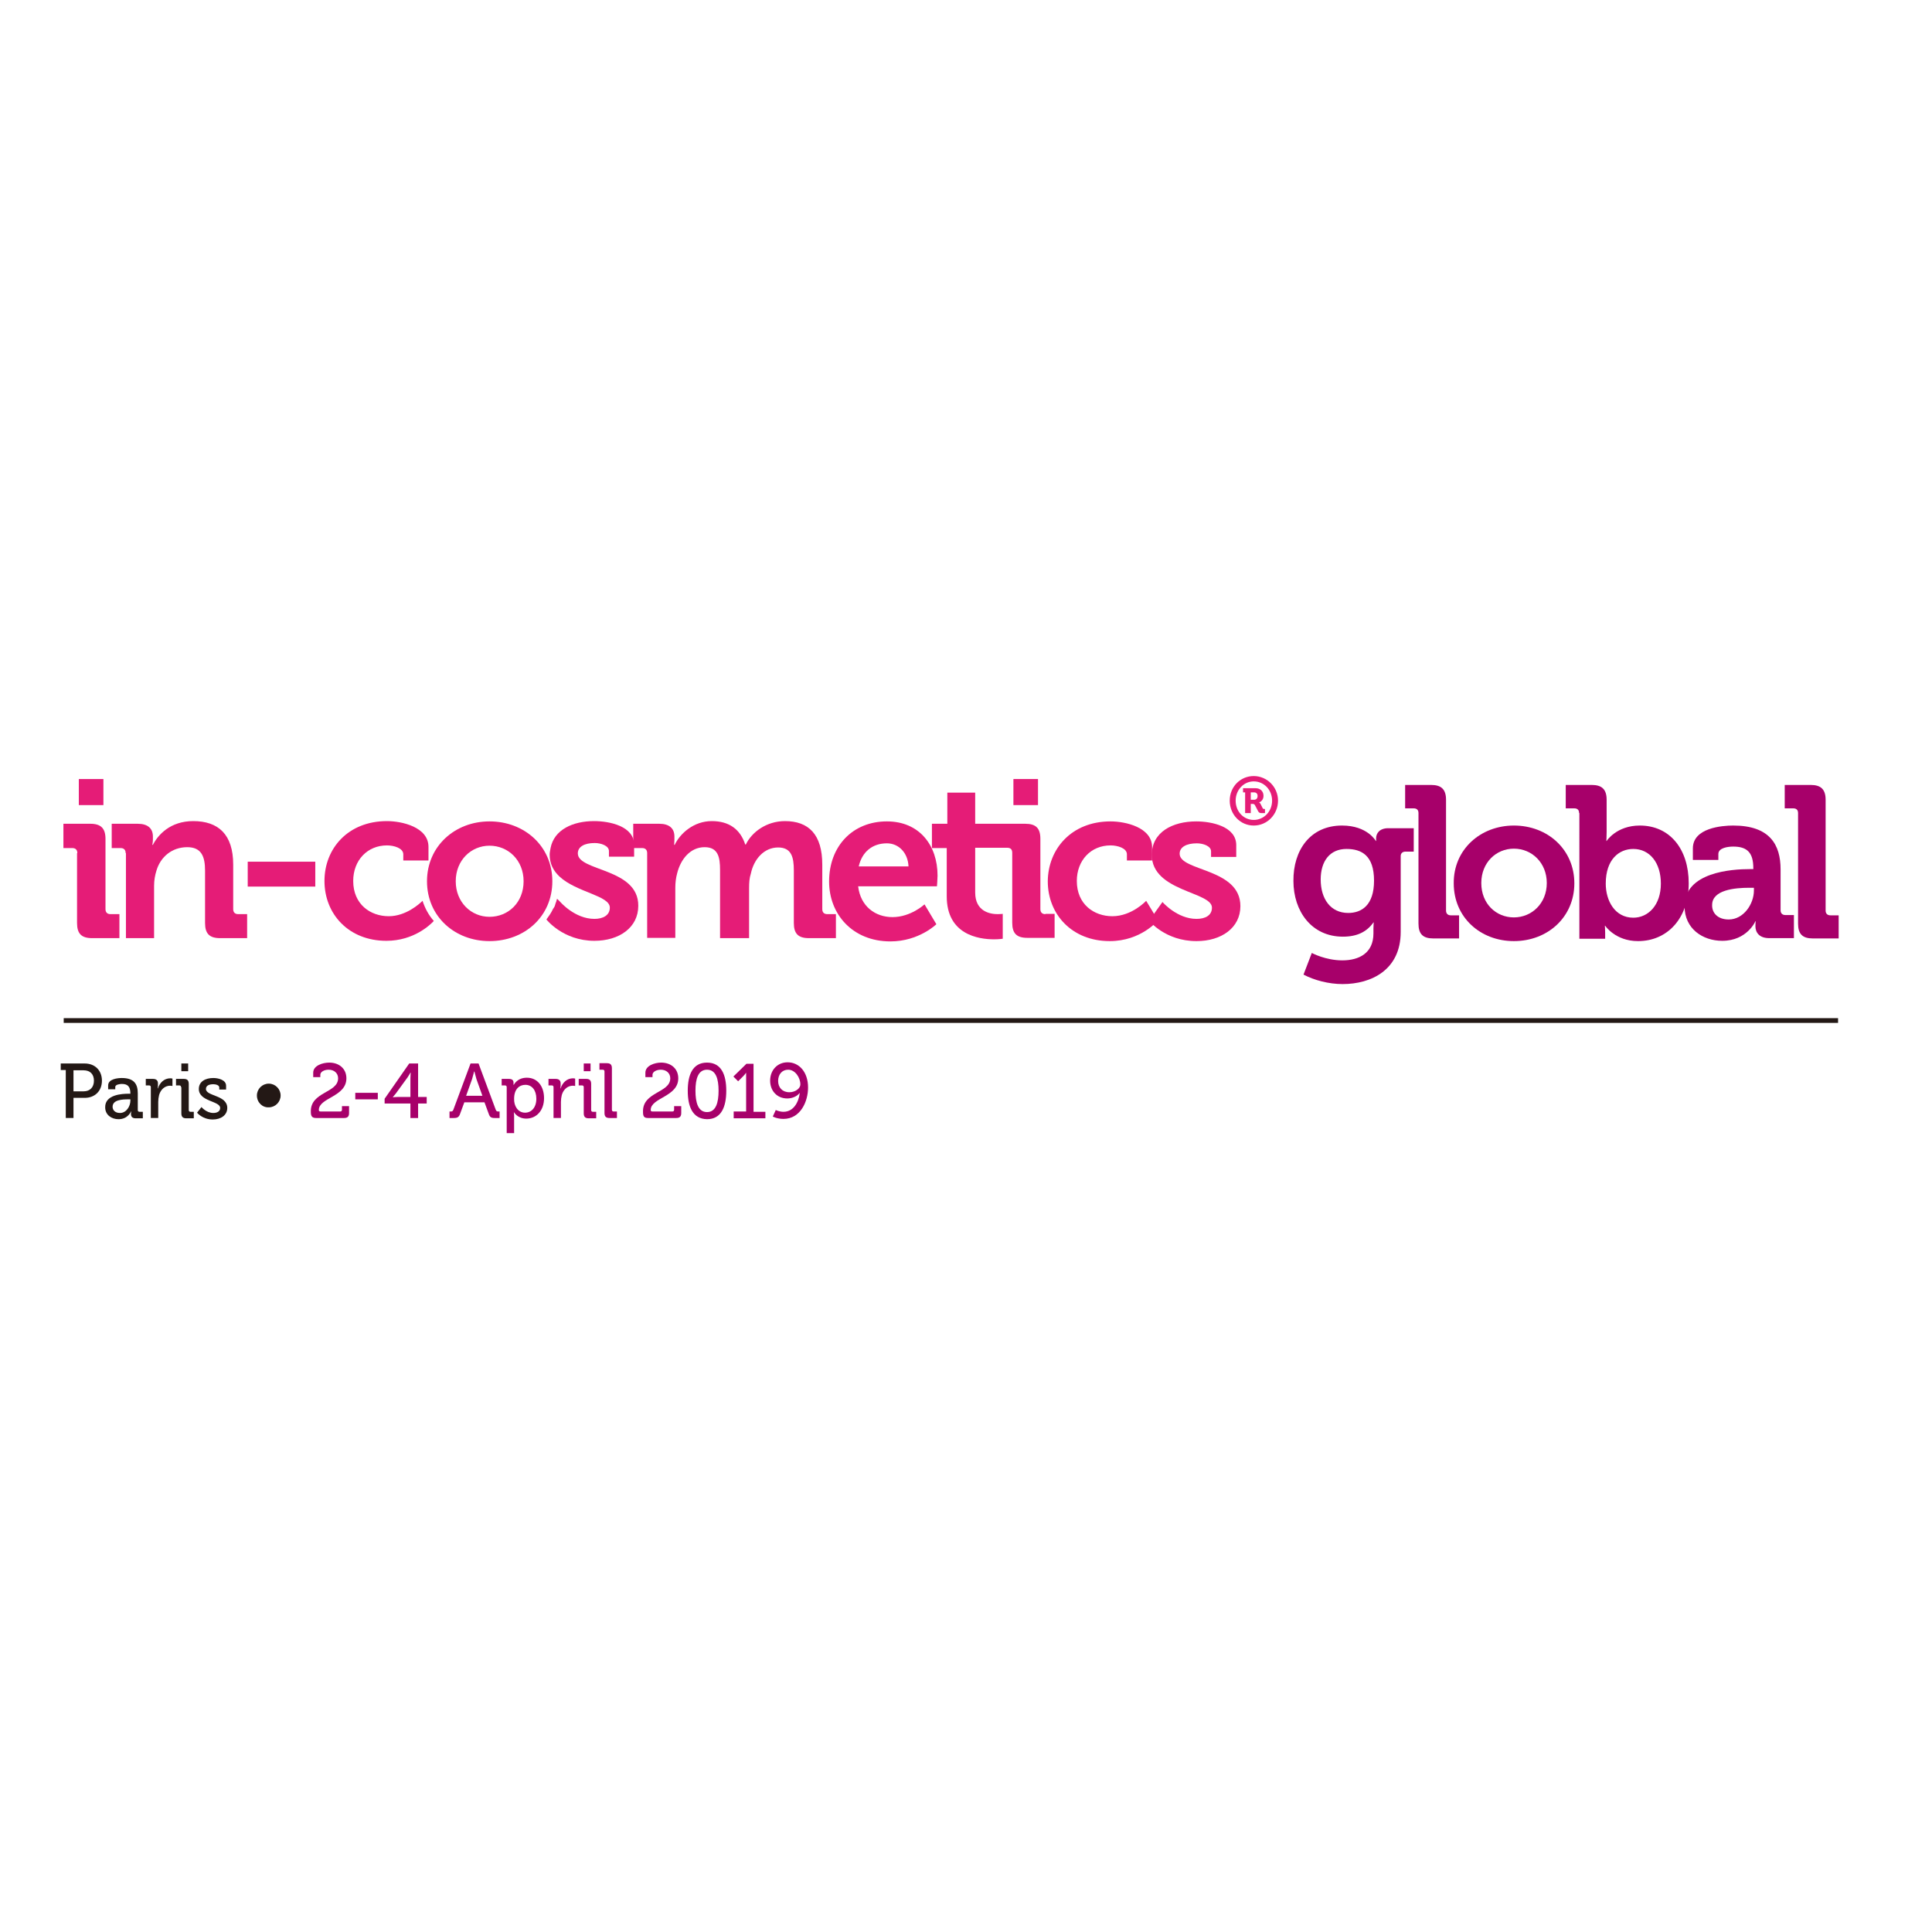 <?xml version="1.0" encoding="UTF-8"?> <svg xmlns="http://www.w3.org/2000/svg" xmlns:xlink="http://www.w3.org/1999/xlink" version="1.1" id="layer" x="0px" y="0px" viewBox="0 0 652 652" style="enable-background:new 0 0 652 652;" xml:space="preserve"> <style type="text/css"> .st0{fill:#231815;} .st1{fill:#E51C77;} .st2{fill:#A7006A;} </style> <rect x="21.5" y="343.6" class="st0" width="598.8" height="1.6"></rect> <g> <path class="st1" d="M26.1,287.9c0-1.1-0.6-1.7-1.7-1.7h-3v-8.2h9.1c3.6,0,5.1,1.6,5.1,5.1v23.7c0,1.1,0.6,1.7,1.7,1.7h3v8.1h-9.2 c-3.6,0-5.1-1.5-5.1-5.1V287.9z M26.6,262.9h8.3v8.8h-8.3V262.9z"></path> <path class="st1" d="M42.4,287.9c0-1.1-0.6-1.7-1.7-1.7h-3v-8.2h8.8c3.4,0,5.1,1.6,5.1,4.3v1.1c0,0.8-0.2,1.7-0.2,1.7h0.2 c1.7-3.3,5.8-8,13.6-8c8.5,0,13.5,4.5,13.5,14.7v15c0,1.1,0.6,1.7,1.7,1.7h3v8.1h-9.1c-3.6,0-5.1-1.5-5.1-5.1v-17.7 c0-4.7-1.2-7.9-6-7.9c-5.1,0-9,3.2-10.4,7.9c-0.5,1.6-0.8,3.3-0.8,5.1v17.7h-9.5V287.9z"></path> <rect x="83.6" y="290.8" class="st1" width="22.8" height="8.4"></rect> <path class="st1" d="M165.2,277.2c11.8,0,21.2,8.4,21.2,20.2c0,11.9-9.4,20.2-21.2,20.2c-11.7,0-21.1-8.3-21.1-20.2 C144.1,285.6,153.5,277.2,165.2,277.2 M165.2,309.4c6.3,0,11.5-4.8,11.5-12c0-7.1-5.2-12-11.5-12c-6.2,0-11.4,4.9-11.4,12 C153.8,304.5,159,309.4,165.2,309.4"></path> <path class="st1" d="M218.4,287.9c0-1.1-0.6-1.7-1.7-1.7h-3v-8.2h8.8c3.4,0,5.1,1.6,5.1,4.3v1.1c0,0.8-0.1,1.7-0.1,1.7h0.2 c1.8-3.8,6.4-8,12.5-8c5.8,0,9.6,2.7,11.3,7.9h0.2c2-4.2,7-7.9,13.2-7.9c8,0,12.6,4.5,12.6,14.7v15c0,1.1,0.6,1.7,1.7,1.7h2.9v8.1 h-9.1c-3.6,0-5.1-1.5-5.1-5.1v-17.8c0-4.4-0.8-7.7-5.3-7.7c-4.8,0-8.2,4-9.2,8.8c-0.5,1.5-0.6,3.1-0.6,4.9v16.9H243v-23 c0-4.2-0.6-7.7-5.2-7.7c-4.8,0-8.1,4-9.3,8.9c-0.4,1.5-0.6,3.1-0.6,4.8v16.9h-9.5V287.9z"></path> <path class="st1" d="M299.3,277.2c11,0,17.1,8.1,17.1,18.3c0,1.1-0.2,3.6-0.2,3.6h-26.6c0.8,6.8,5.8,10.4,11.6,10.4 c6.2,0,10.8-4.3,10.8-4.3l4,6.7c0,0-5.9,5.8-15.5,5.8c-12.8,0-20.7-9.2-20.7-20.2C279.8,285.5,287.8,277.2,299.3,277.2 M306.6,292.4c-0.2-4.6-3.3-7.8-7.3-7.8c-4.9,0-8.4,2.9-9.5,7.8H306.6z"></path> <path class="st1" d="M374.8,277.2c5,0,14,2,14,8.7v4.5h-8.5v-2.1c0-2.1-3.2-3-5.5-3c-6.7,0-11.4,5.1-11.4,12 c0,7.9,5.8,11.9,12,11.9c6.6,0,11.4-5.2,11.4-5.2l4,6.6c0,0-5.7,7-16.3,7c-12.7,0-20.9-9-20.9-20.2 C353.7,286.5,361.6,277.2,374.8,277.2"></path> <path class="st1" d="M392.3,304.4c0,0,4.9,5.7,11.5,5.7c3,0,5.2-1.2,5.2-3.8c0-5.4-20.3-5.4-20.3-17.8c0-7.7,7-11.3,15-11.3 c5.2,0,13.5,1.7,13.5,8v4h-8.5v-1.9c0-1.8-2.7-2.7-4.8-2.7c-3.4,0-5.8,1.2-5.8,3.5c0,6,20.5,4.8,20.5,17.7 c0,7.3-6.4,11.8-14.8,11.8c-10.6,0-16-6.9-16-6.9L392.3,304.4z"></path> <path class="st1" d="M142.6,304c-1,1-5.6,5.2-11.4,5.2c-6.2,0-12-4-12-11.9c0-7,4.8-12,11.4-12c2.3,0,5.5,0.9,5.5,3v2.1h6.6h1.9v-4 v-0.6c0-6.7-9-8.7-14-8.7c-13.2,0-21.1,9.3-21.1,20.2c0,11.2,8.2,20.2,20.9,20.2c9.3,0,14.9-5.5,16-6.7 C144.7,308.9,143.4,306.5,142.6,304"></path> <path class="st1" d="M195,288c0-2.3,2.3-3.5,5.7-3.5c2.1,0,4.8,0.9,4.8,2.7v1.9h8.5v-4c0-6.3-8.3-8-13.5-8 c-7.2,0-13.5,2.9-14.7,9.1c-0.1,0.7-0.3,1.4-0.3,2.2c0,3.2,1.3,5.5,3.3,7.4c5.8,5.4,17,6.4,17,10.5c0,2.6-2.3,3.8-5.2,3.8 c-6.6,0-11.5-5.7-11.5-5.7l-1.1-1.1c0,0,0,0.1-0.1,0.3c-0.1,0.2-0.1,0.5-0.2,0.7c-0.1,0.3-0.3,0.7-0.4,1.2c-0.1,0.4-0.3,0.7-0.5,1 c0,0,0,0.1-0.1,0.1c0,0.1-0.1,0.1-0.1,0.2c-0.6,1.3-1.4,2.4-2.2,3.5c0,0,5.6,7.2,16.2,7.2c8.4,0,14.8-4.5,14.8-11.8 C215.5,292.9,195,294.1,195,288"></path> <rect x="342" y="262.9" class="st1" width="8.3" height="8.8"></rect> <path class="st1" d="M352.8,308.5c-1.1,0-1.7-0.6-1.7-1.7v-23.7c0-3.6-1.5-5.1-5.1-5.1h-9.1h-0.1h-7.7v-10.5h-9.4v10.5h-5.2v8.2h5 v16.3c0,12.9,10.7,14.5,16,14.5c1.7,0,2.9-0.2,2.9-0.2v-8.4c0,0-0.7,0.1-1.7,0.1c-2.6,0-7.6-0.9-7.6-7.3v-15.1l7.7,0h3.1 c1.1,0,1.7,0.5,1.7,1.7v23.6c0,3.6,1.5,5.1,5.1,5.1h9.2v-8.1H352.8z"></path> <path class="st2" d="M452.9,278.6c8.6,0,11.4,5.2,11.4,5.2h0.1v-0.9c0-1.7,1.2-3.4,4.1-3.4h8.6v7.9h-2.8c-0.9,0-1.6,0.5-1.6,1.5 v25.6c0,12.8-9.9,17.6-19.6,17.6c-4.7,0-9.6-1.3-13.2-3.2l2.8-7.3c0,0,4.6,2.5,10.3,2.5c5.6,0,10.5-2.4,10.5-9.1v-1.7 c0-0.9,0.1-2,0.1-2h-0.1c-2.2,3.1-5.4,4.8-10.3,4.8c-10.6,0-16.7-8.6-16.7-18.8C436.4,286.9,442.2,278.6,452.9,278.6 M463.7,297.2 c0-8.5-4.2-10.7-9.3-10.7c-5.6,0-8.7,4.1-8.7,10.3c0,6.5,3.3,11.3,9.3,11.3C459.5,308.1,463.7,305.5,463.7,297.2"></path> <path class="st2" d="M478.7,274.4c0-1.1-0.6-1.6-1.6-1.6h-2.9v-7.9h8.8c3.4,0,5,1.5,5,5v37.4c0,1,0.6,1.6,1.6,1.6h2.8v7.8h-8.7 c-3.5,0-5-1.5-5-5V274.4z"></path> <path class="st2" d="M510.9,278.6c11.4,0,20.4,8.1,20.4,19.5c0,11.4-9,19.5-20.4,19.5c-11.3,0-20.3-8-20.3-19.5 C490.5,286.7,499.6,278.6,510.9,278.6 M510.9,309.6c6,0,11.1-4.7,11.1-11.6c0-6.8-5-11.6-11.1-11.6c-6,0-11,4.7-11,11.6 C499.9,305,504.9,309.6,510.9,309.6"></path> <path class="st2" d="M532.9,274.4c0-1.1-0.6-1.6-1.6-1.6h-2.9v-7.9h8.8c3.4,0,5,1.5,5,5v10.8c0,1.8-0.1,3.1-0.1,3.1h0.1 c0,0,3.3-5.2,11.2-5.2c10.1,0,16.5,7.9,16.5,19.5c0,11.8-7.2,19.5-17.1,19.5c-7.7,0-11.1-5.2-11.1-5.2h-0.1c0,0,0.1,1,0.1,2.5v1.9 h-8.7V274.4z M551.2,309.7c5,0,9.3-4.2,9.3-11.5c0-7.1-3.8-11.7-9.3-11.7c-4.8,0-9.3,3.5-9.3,11.7C541.9,304,545,309.7,551.2,309.7 "></path> <path class="st2" d="M590.5,293.3h1.2V293c0-5.3-2.1-7.3-6.8-7.3c-1.7,0-5,0.4-5,2.5v2h-8.6v-3.9c0-6.9,9.8-7.7,13.6-7.7 c12.4,0,16,6.5,16,14.8v13.8c0,1,0.6,1.6,1.6,1.6h2.9v7.8h-8.3c-3.4,0-4.7-1.9-4.7-4.1c0-0.9,0.1-1.6,0.1-1.6h-0.1 c0,0-2.8,6.6-11.2,6.6c-6.6,0-12.7-4.1-12.7-11.6C568.4,294.3,584.5,293.3,590.5,293.3 M583.4,310.3c5,0,8.5-5.2,8.5-9.8v-0.9h-1.6 c-4.8,0-12.5,0.7-12.5,5.8C577.7,308,579.6,310.3,583.4,310.3"></path> </g> <g> <path class="st2" d="M606.8,274.4c0-1.1-0.6-1.6-1.6-1.6h-2.9v-7.9h8.8c3.4,0,5,1.5,5,5v37.4c0,1,0.6,1.6,1.6,1.6h2.8v7.8h-8.7 c-3.5,0-5-1.5-5-5V274.4z"></path> <path class="st1" d="M423.1,261.9c4.5,0,8.2,3.7,8.2,8.3s-3.6,8.4-8.2,8.4c-4.5,0-8.1-3.7-8.1-8.4S418.6,261.9,423.1,261.9 M423.1,276.7c3.5,0,6.2-2.9,6.2-6.5c0-3.6-2.7-6.5-6.2-6.5c-3.4,0-6.1,2.9-6.1,6.5C417,273.9,419.7,276.7,423.1,276.7 M420.2,267.4h-0.7V266h4.2c1.6,0,2.7,1,2.7,2.6c0,1.3-0.9,2-1.5,2.2v0c0,0,0.3,0.1,0.5,0.5l0.7,1.4c0.2,0.3,0.3,0.3,0.5,0.3h0.3 v1.4h-1.1c-0.6,0-0.9-0.1-1.2-0.6l-1.1-2.1c-0.2-0.3-0.4-0.4-0.8-0.4h-0.6v3.1h-1.9V267.4z M423.2,269.9c0.8,0,1.2-0.5,1.2-1.3 c0-0.8-0.5-1.2-1.2-1.2h-1.1v2.5H423.2z"></path> </g> <g> <path class="st0" d="M22.2,361.1h-1.7v-2.2h8.1c3.4,0,5.8,2.3,5.8,5.8c0,3.5-2.4,5.8-5.8,5.8h-3.8v6.8h-2.6V361.1z M28.2,368.3 c2.2,0,3.5-1.4,3.5-3.6c0-2.2-1.3-3.5-3.5-3.5h-3.4v7.1H28.2z"></path> <path class="st0" d="M43.4,369.1H44V369c0-2.3-0.9-3.2-2.9-3.2c-0.6,0-2.2,0.2-2.2,1v0.8h-2.4v-1.3c0-2.2,3.3-2.5,4.6-2.5 c4.3,0,5.4,2.2,5.4,5.2v5.6c0,0.4,0.2,0.6,0.6,0.6h1.1v2.2h-2.4c-1.2,0-1.6-0.6-1.6-1.5c0-0.4,0.1-0.8,0.1-0.8h-0.1 c0,0-1,2.6-4.2,2.6c-2.3,0-4.5-1.4-4.5-4C35.4,369.4,41.2,369.1,43.4,369.1 M40.5,375.6c2.1,0,3.5-2.2,3.5-4.2V371h-0.7 c-1.9,0-5.3,0.1-5.3,2.5C38,374.6,38.8,375.6,40.5,375.6"></path> <path class="st0" d="M50.9,366.9c0-0.4-0.2-0.6-0.6-0.6h-1.1v-2.2h2.4c1.1,0,1.7,0.5,1.7,1.5v0.8c0,0.5-0.1,0.9-0.1,0.9h0.1 c0.6-1.9,2.1-3.4,4.2-3.4c0.3,0,0.7,0.1,0.7,0.1v2.5c0,0-0.3-0.1-0.8-0.1c-1.6,0-3.1,1.1-3.7,3.1c-0.2,0.8-0.3,1.6-0.3,2.4v5.4 h-2.5V366.9z"></path> <path class="st0" d="M61.1,366.9c0-0.4-0.2-0.6-0.6-0.6h-1.1v-2.2H62c1.2,0,1.7,0.5,1.7,1.7v8.8c0,0.4,0.2,0.6,0.6,0.6h1.1v2.2 h-2.5c-1.2,0-1.7-0.5-1.7-1.7V366.9z M61.2,358.9h2.3v2.6h-2.3V358.9z"></path> <path class="st0" d="M68,373.6c0,0,1.6,2,4,2c1.2,0,2.3-0.5,2.3-1.7c0-2.4-7.2-2.1-7.2-6.4c0-2.5,2.2-3.7,4.9-3.7 c1.6,0,4.3,0.6,4.3,2.6v1.3H74V367c0-0.8-1.2-1.1-2-1.1c-1.5,0-2.5,0.5-2.5,1.6c0,2.5,7.2,2,7.2,6.4c0,2.4-2.1,3.9-4.9,3.9 c-3.5,0-5.3-2.3-5.3-2.3L68,373.6z"></path> <path class="st0" d="M86.7,369.7c0-2.2,1.8-4,4-4c2.2,0,4,1.8,4,4c0,2.2-1.8,4-4,4C88.5,373.8,86.7,372,86.7,369.7"></path> <path class="st2" d="M114.1,363.9c0-1.7-1.3-2.9-3.2-2.9c-1.6,0-2.8,0.8-2.8,1.7v0.8h-2.4V362c0-2.4,3.2-3.4,5.4-3.4 c3.4,0,5.8,2.1,5.8,5.3c0,6.3-9.3,6.5-9.3,10.7c0,0.4,0.2,0.5,0.7,0.5h6.5c0.4,0,0.6-0.2,0.6-0.6v-1.2h2.4v2.3 c0,1.2-0.5,1.7-1.7,1.7h-9.4c-1.4,0-1.8-0.6-1.8-2.1C104.7,368.4,114.1,368.9,114.1,363.9"></path> <rect x="119.9" y="368.8" class="st2" width="7.6" height="2.2"></rect> <path class="st2" d="M129.8,370.8l8.3-11.9h3v11.3h2.9v2.2h-2.9v4.9h-2.6v-4.9h-8.7V370.8z M138.5,363.9c0-0.8,0.1-1.9,0.1-1.9 h-0.1c0,0-0.5,0.9-0.9,1.5l-4,5.5c-0.5,0.6-1,1.2-1,1.2v0.1c0,0,0.8-0.1,1.6-0.1h4.3V363.9z"></path> <path class="st2" d="M151.7,375.1h0.4c0.5,0,0.7-0.1,0.9-0.6l5.8-15.6h2.7l5.8,15.6c0.2,0.5,0.4,0.6,0.9,0.6h0.4v2.2H167 c-1.3,0-1.7-0.3-2.1-1.5l-1.4-3.8h-6.8l-1.4,3.8c-0.4,1.2-0.9,1.5-2.2,1.5h-1.4V375.1z M162.8,369.8l-2-5.6c-0.3-1-0.7-2.6-0.7-2.6 H160c0,0-0.4,1.6-0.7,2.6l-2,5.6H162.8z"></path> <path class="st2" d="M171,366.9c0-0.4-0.2-0.6-0.6-0.6h-1.1v-2.2h2.4c1.2,0,1.6,0.5,1.6,1.3c0,0.4,0,0.7,0,0.7h0.1 c0,0,1.1-2.4,4.4-2.4c3.5,0,5.8,2.8,5.8,6.9c0,4.2-2.6,6.9-6,6.9c-2.9,0-4.1-2.1-4.1-2.1h-0.1c0,0,0.1,0.5,0.1,1.1v5.9H171V366.9z M177.2,375.5c2.1,0,3.8-1.7,3.8-4.7c0-2.9-1.5-4.7-3.7-4.7c-2,0-3.8,1.4-3.8,4.7C173.4,373.1,174.7,375.5,177.2,375.5"></path> <path class="st2" d="M186.8,366.9c0-0.4-0.2-0.6-0.6-0.6h-1.1v-2.2h2.4c1.1,0,1.7,0.5,1.7,1.5v0.8c0,0.5-0.1,0.9-0.1,0.9h0.1 c0.6-1.9,2.1-3.4,4.2-3.4c0.3,0,0.7,0.1,0.7,0.1v2.5c0,0-0.3-0.1-0.8-0.1c-1.6,0-3.1,1.1-3.7,3.1c-0.2,0.8-0.3,1.6-0.3,2.4v5.4 h-2.5V366.9z"></path> <path class="st2" d="M197,366.9c0-0.4-0.2-0.6-0.6-0.6h-1.1v-2.2h2.5c1.2,0,1.7,0.5,1.7,1.7v8.8c0,0.4,0.2,0.6,0.6,0.6h1.1v2.2 h-2.5c-1.2,0-1.7-0.5-1.7-1.7V366.9z M197,358.9h2.3v2.6H197V358.9z"></path> <path class="st2" d="M204,361.6c0-0.4-0.2-0.6-0.6-0.6h-1.1v-2.2h2.5c1.2,0,1.7,0.5,1.7,1.7v14c0,0.4,0.2,0.6,0.6,0.6h1.1v2.2h-2.5 c-1.2,0-1.7-0.5-1.7-1.7V361.6z"></path> <path class="st2" d="M226.2,363.9c0-1.7-1.3-2.9-3.2-2.9c-1.6,0-2.8,0.8-2.8,1.7v0.8h-2.4V362c0-2.4,3.2-3.4,5.3-3.4 c3.4,0,5.8,2.1,5.8,5.3c0,6.3-9.3,6.5-9.3,10.7c0,0.4,0.2,0.5,0.7,0.5h6.6c0.4,0,0.6-0.2,0.6-0.6v-1.2h2.4v2.3 c0,1.2-0.5,1.7-1.7,1.7h-9.5c-1.4,0-1.7-0.6-1.7-2.1C216.8,368.4,226.2,368.9,226.2,363.9"></path> <path class="st2" d="M232.1,368.1c0-5.3,1.6-9.5,6.5-9.5c4.9,0,6.5,4.2,6.5,9.5c0,5.3-1.6,9.6-6.5,9.6 C233.7,377.6,232.1,373.4,232.1,368.1 M242.5,368.1c0-4-0.9-7.1-3.9-7.1c-3,0-3.9,3.1-3.9,7.1c0,4,0.9,7.2,3.9,7.2 C241.6,375.3,242.5,372.1,242.5,368.1"></path> <path class="st2" d="M247.8,375.1h4v-11.9c0-0.6,0-1.1,0-1.1h-0.1c0,0-0.2,0.4-0.9,1.1l-1.7,1.7l-1.6-1.6l4.4-4.3h2.4v16.2h4v2.2 h-10.7V375.1z"></path> <path class="st2" d="M261.8,374.6c0,0,1.2,0.6,2.6,0.6c3.4,0,5.1-3.2,5.5-6.3h-0.1c-0.8,1.1-2.5,1.8-4.1,1.8c-3.5,0-5.8-2.6-5.8-6 c0-3.6,2.5-6.2,5.9-6.2c3.9,0,6.9,3.3,6.9,8.5c0,4.8-2.6,10.6-8.3,10.6c-2.2,0-3.6-0.8-3.6-0.8L261.8,374.6z M270.1,366 c0-2.4-1.8-5-4.1-5c-2.1,0-3.4,1.6-3.4,3.8c0,2.2,1.4,3.8,3.8,3.8C268.4,368.6,270.1,367.3,270.1,366"></path> </g> </svg> 